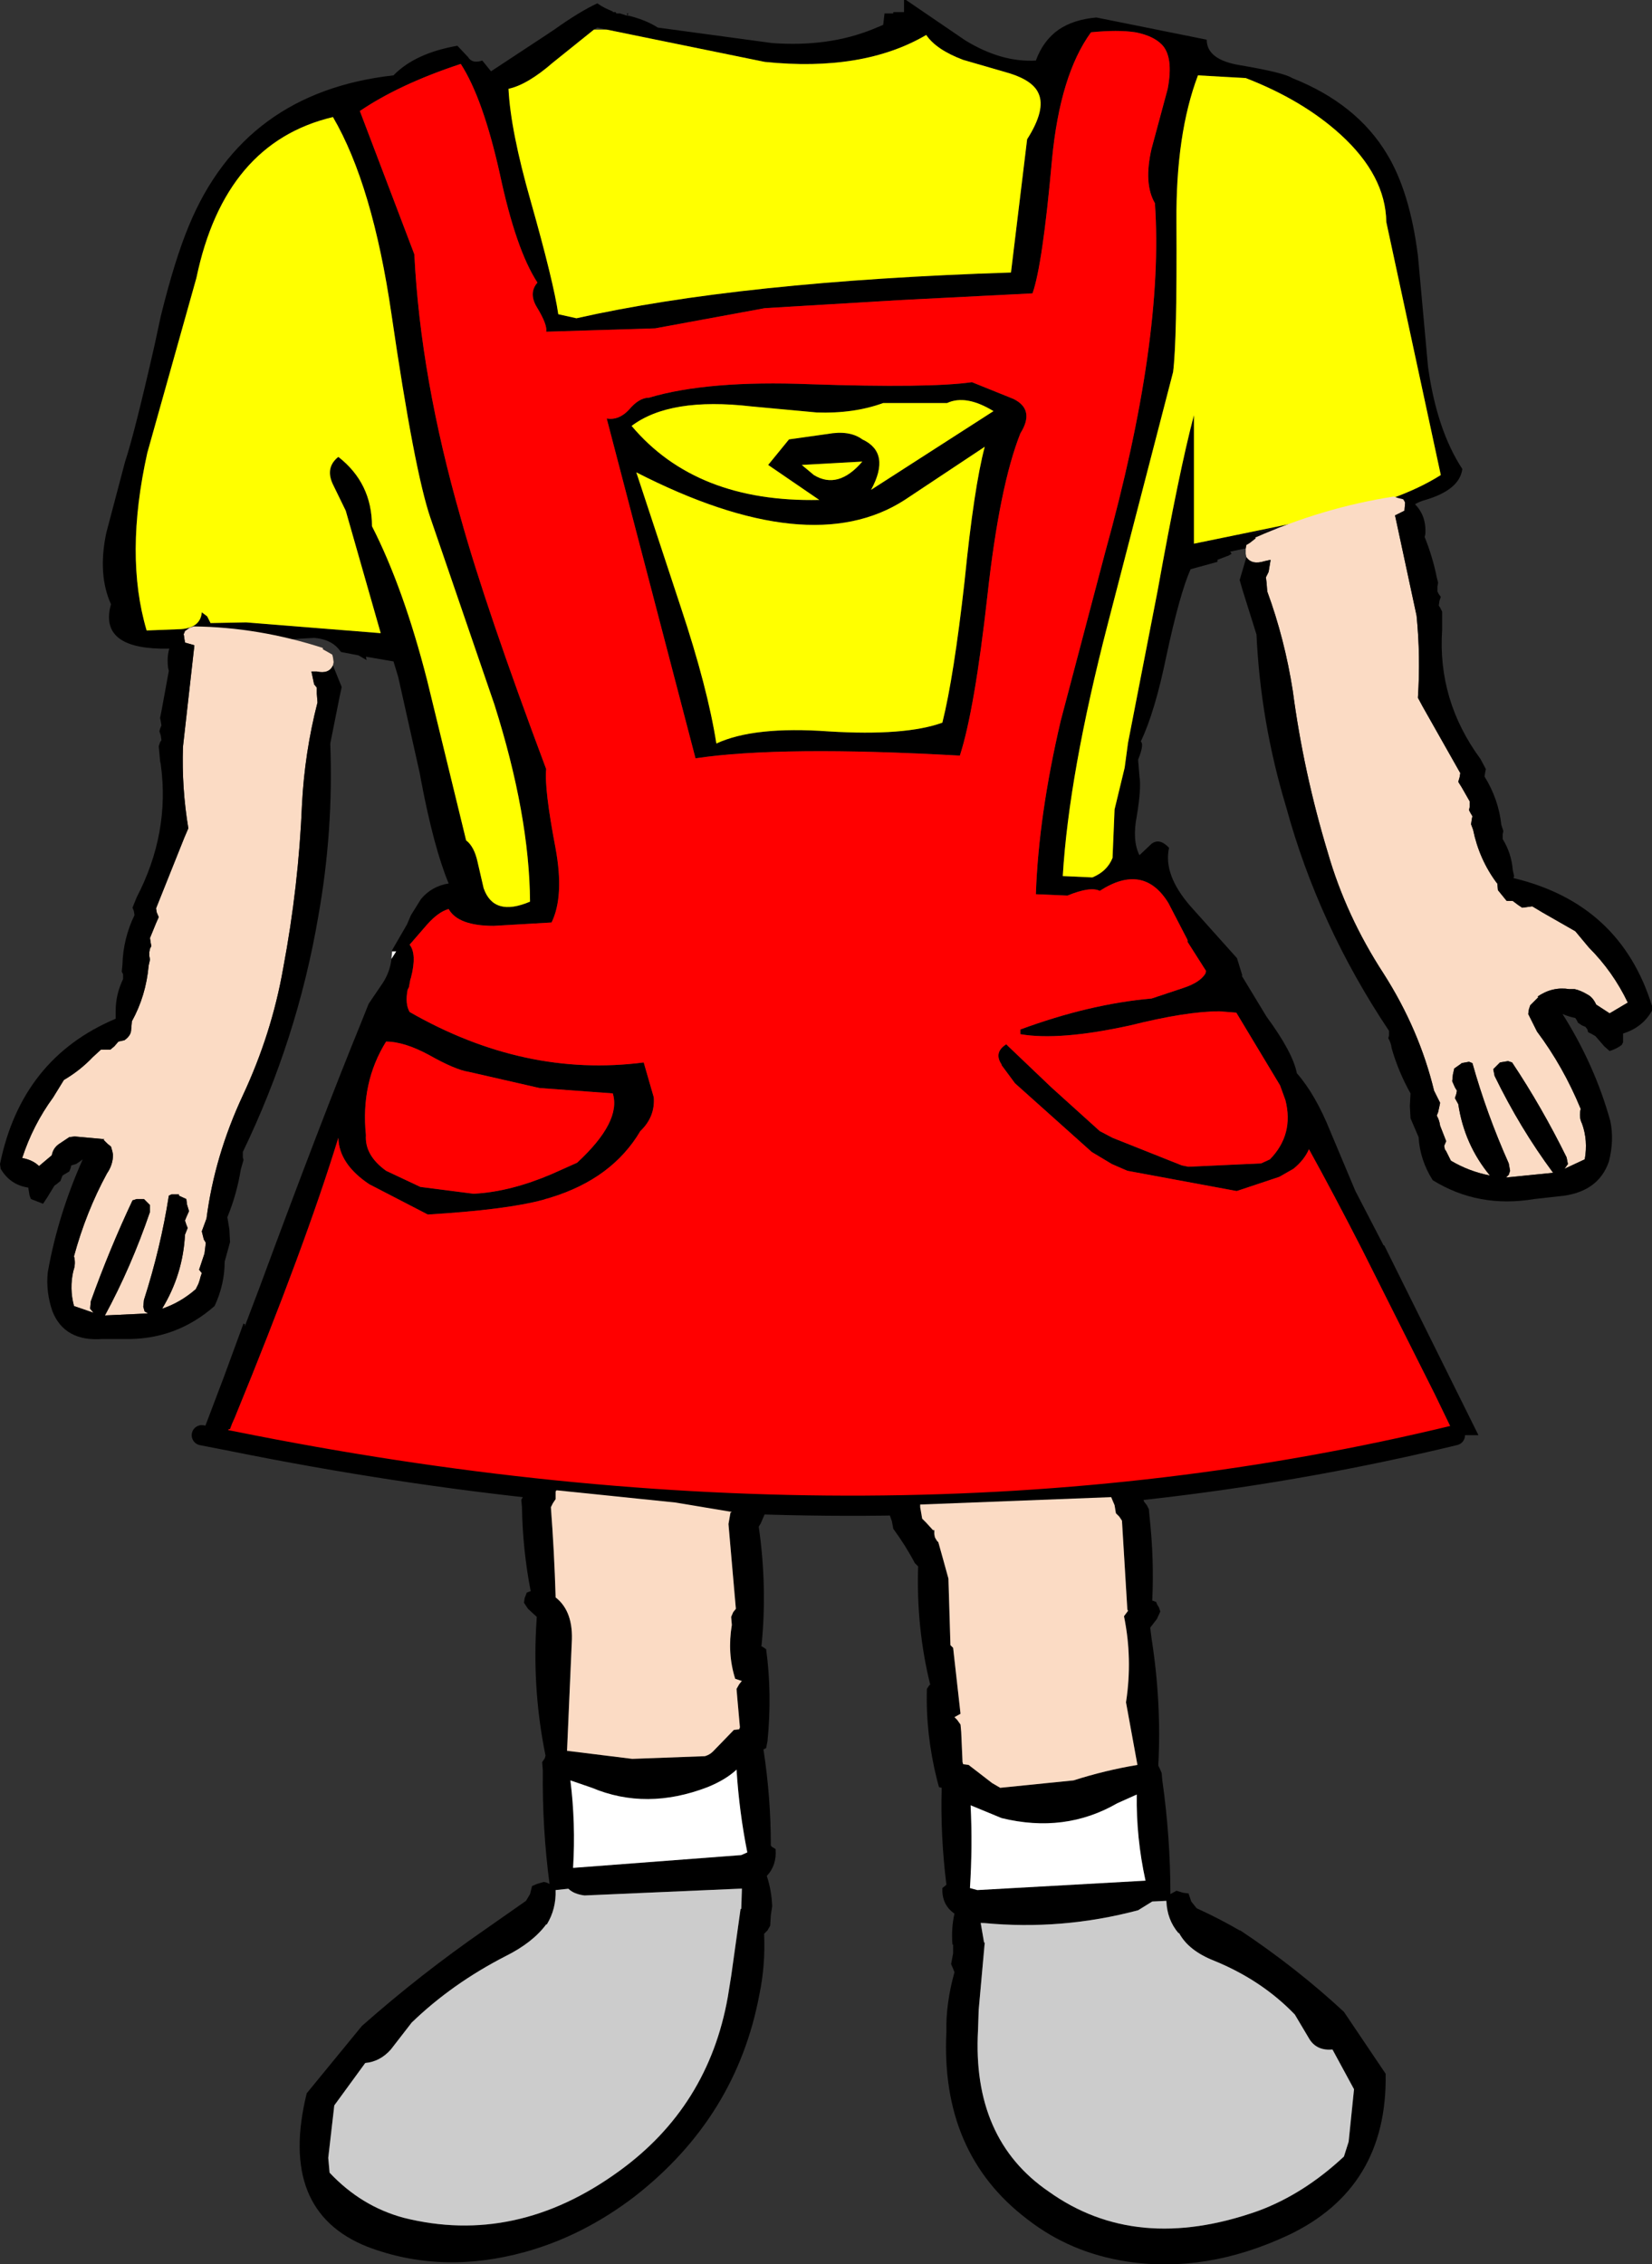 <?xml version="1.0" encoding="UTF-8" standalone="no"?>
<svg xmlns:xlink="http://www.w3.org/1999/xlink" height="168.25px" width="122.8px" xmlns="http://www.w3.org/2000/svg">
  <rect width="100%" height="100%" fill="#333333" stroke="none"/>
  <g transform="matrix(1.0, 0.0, 0.0, 1.0, 127.8, 59.0)">
    <path d="M-98.65 11.7 L-98.65 11.6 -97.55 9.7 -97.25 9.0 -96.5 7.8 Q-95.7 6.85 -94.45 6.65 -95.55 4.0 -96.5 -1.0 L-96.6 -1.55 -98.2 -8.7 -98.55 -9.85 -100.6 -10.2 -100.55 -9.95 -101.15 -10.3 -102.45 -10.55 -102.65 -10.8 Q-103.25 -11.5 -104.45 -11.6 L-109.5 -11.3 -111.9 -10.85 -111.9 -10.8 -111.95 -10.8 -112.05 -10.75 -112.05 -10.9 -112.05 -10.75 -112.1 -10.7 -114.0 -10.8 -114.05 -10.75 -114.1 -10.8 -114.15 -10.85 -115.15 -10.8 -115.85 -10.8 Q-120.45 -10.9 -119.55 -14.1 -120.55 -16.3 -119.9 -19.4 L-118.5 -24.7 Q-117.8 -26.8 -116.3 -33.4 L-115.85 -35.5 Q-114.8 -39.75 -113.75 -42.25 -109.65 -52.15 -98.55 -53.4 -96.95 -55.05 -93.8 -55.6 L-93.0 -54.75 Q-92.7 -54.25 -91.95 -54.5 L-91.3 -53.7 -87.35 -56.3 -86.6 -56.8 Q-84.7 -58.15 -83.4 -58.75 -82.9 -58.4 -82.25 -58.15 L-82.25 -58.1 -82.05 -58.1 -82.0 -58.05 -82.0 -58.0 -81.7 -58.0 -81.25 -57.85 -81.15 -57.85 -81.2 -58.0 -81.1 -58.0 -81.15 -57.85 Q-79.85 -57.55 -78.9 -56.95 L-70.4 -55.8 Q-66.25 -55.5 -63.0 -56.8 L-62.15 -57.15 -62.05 -58.0 -61.4 -58.0 -61.4 -58.1 -60.6 -58.1 -60.6 -59.0 -60.45 -59.0 -56.05 -56.0 Q-53.35 -54.35 -50.8 -54.5 -50.25 -56.0 -49.1 -56.8 -48.0 -57.55 -46.3 -57.7 L-38.1 -56.05 Q-38.1 -54.55 -35.6 -54.15 -32.35 -53.6 -31.75 -53.2 -26.95 -51.3 -24.7 -47.55 -23.0 -44.75 -22.4 -40.0 L-21.65 -31.75 Q-21.0 -27.05 -19.1 -24.15 -19.3 -22.6 -21.85 -21.85 -22.8 -21.6 -23.45 -20.8 L-23.55 -20.7 -24.35 -20.5 -24.55 -20.4 -24.65 -20.35 -24.7 -20.7 -25.15 -20.45 -25.25 -20.45 -25.25 -20.5 -25.55 -20.5 -25.6 -20.5 -27.1 -20.45 Q-31.7 -20.3 -35.9 -19.05 L-36.2 -18.9 -36.45 -18.6 -36.45 -18.5 -36.5 -18.4 -36.5 -18.35 -36.35 -18.0 -36.25 -17.85 -36.5 -17.7 -36.65 -17.65 -37.3 -17.4 -37.3 -17.3 -37.3 -17.25 -39.3 -16.7 Q-40.1 -14.9 -41.1 -10.25 -41.95 -6.1 -43.0 -3.9 -42.7 -3.65 -43.35 -2.2 L-43.2 -2.55 -43.1 -1.3 Q-42.95 -0.45 -43.3 1.65 -43.65 3.45 -43.1 4.55 L-42.2 3.7 Q-41.6 3.25 -40.9 4.0 -41.35 6.0 -39.3 8.35 L-35.85 12.2 -35.45 13.5 -35.5 13.5 -33.65 16.55 Q-31.7 19.2 -31.4 20.75 -30.0 22.35 -28.9 25.1 L-27.05 29.5 -24.95 33.55 -24.9 33.55 -17.9 47.65 -19.65 47.65 -19.65 47.6 -19.7 47.6 -21.15 44.6 -26.55 33.85 Q-28.65 29.75 -30.5 26.4 -30.85 27.2 -31.65 27.85 L-31.65 28.0 -31.65 27.85 -32.7 28.45 -35.85 29.5 -35.9 29.5 -44.0 28.0 -45.15 27.5 -46.65 26.6 -52.35 21.5 -53.35 20.15 -53.35 20.1 Q-53.95 19.2 -53.0 18.6 L-52.85 18.75 -49.65 21.8 -46.05 25.05 -45.1 25.55 -39.95 27.6 -39.7 27.65 -39.45 27.7 -34.05 27.45 -33.4 27.15 Q-31.6 25.3 -32.25 22.75 L-32.65 21.65 -35.9 16.25 -37.15 16.15 Q-39.6 16.15 -43.8 17.2 -49.05 18.35 -51.95 17.85 L-51.95 17.5 Q-46.8 15.6 -42.2 15.2 L-39.8 14.4 Q-38.6 14.0 -38.2 13.35 L-38.15 13.15 -39.55 10.95 -39.5 10.95 -39.55 10.8 -40.95 8.1 Q-42.8 5.1 -46.05 7.2 -46.75 6.85 -48.45 7.55 L-50.8 7.45 Q-50.6 1.6 -48.95 -5.45 L-45.65 -17.95 Q-41.25 -33.8 -41.95 -43.9 -42.8 -45.35 -42.2 -47.95 L-41.0 -52.4 Q-40.55 -54.8 -41.45 -55.7 -42.1 -56.35 -43.4 -56.6 -44.7 -56.8 -46.7 -56.6 -49.0 -53.45 -49.6 -47.15 -50.3 -39.3 -51.05 -37.2 L-60.9 -36.7 -70.95 -36.1 -79.1 -34.6 -87.2 -34.35 Q-87.1 -34.85 -87.85 -36.1 -88.55 -37.2 -87.85 -38.0 -89.45 -40.45 -90.65 -46.1 -91.9 -51.7 -93.55 -54.25 -98.1 -52.75 -101.05 -50.75 L-97.0 -40.1 Q-96.55 -30.95 -93.55 -20.5 -91.7 -13.85 -87.2 -1.85 -87.35 -0.4 -86.5 4.05 -85.85 7.6 -86.8 9.55 L-91.1 9.8 Q-93.75 9.8 -94.45 8.55 -95.2 8.75 -96.05 9.7 L-97.35 11.2 Q-96.8 11.9 -97.25 13.65 L-97.3 13.8 -97.4 14.35 -97.5 14.55 Q-97.7 15.6 -97.35 16.2 -88.8 21.1 -79.95 19.95 L-79.2 22.55 Q-79.1 24.0 -80.2 25.05 -82.3 28.6 -86.9 30.0 L-87.25 30.1 -87.4 30.15 Q-90.15 30.9 -96.0 31.25 L-100.35 29.0 Q-102.6 27.5 -102.65 25.55 -105.1 33.55 -110.35 46.35 L-110.55 46.8 -110.7 47.2 -110.8 47.2 -111.0 47.65 -112.8 47.65 -111.15 43.3 -109.7 39.35 -109.6 39.4 -109.6 39.5 -109.6 39.55 -108.5 36.65 Q-103.9 24.2 -101.0 17.1 L-100.4 15.6 -100.2 15.3 -99.35 14.05 Q-98.8 13.2 -98.7 12.25 L-98.35 11.7 -98.65 11.7 M-82.7 -56.8 L-83.4 -56.95 -83.65 -56.8 -86.7 -54.35 Q-88.6 -52.7 -90.0 -52.4 -89.85 -49.3 -88.35 -44.05 -86.65 -38.05 -86.3 -35.65 L-84.95 -35.35 Q-72.75 -38.1 -52.65 -38.75 L-51.45 -48.65 Q-50.05 -50.85 -50.6 -52.05 -51.0 -53.0 -52.75 -53.55 L-56.2 -54.55 Q-58.2 -55.3 -58.95 -56.4 -63.65 -53.65 -70.95 -54.4 L-82.7 -56.8 M-81.05 -28.55 Q-80.3 -29.45 -79.55 -29.45 -75.2 -30.75 -67.6 -30.45 -58.7 -30.15 -55.55 -30.6 L-52.45 -29.35 Q-50.85 -28.55 -51.95 -26.8 -53.5 -22.9 -54.4 -14.75 -55.35 -6.25 -56.45 -2.85 -69.75 -3.6 -76.1 -2.65 L-82.7 -27.9 Q-81.8 -27.75 -81.05 -28.55 M-113.2 -38.35 L-116.85 -25.35 Q-118.55 -17.7 -116.9 -12.15 L-114.35 -12.25 Q-112.9 -12.35 -112.8 -13.5 L-112.4 -13.2 -112.15 -12.7 -109.5 -12.75 -99.5 -11.95 -102.1 -21.05 -103.05 -23.0 Q-103.65 -24.25 -102.65 -25.05 -100.15 -23.1 -100.15 -19.9 -97.8 -15.3 -96.05 -8.45 L-93.15 3.45 Q-92.55 3.9 -92.3 5.05 L-91.85 7.0 Q-91.1 9.15 -88.4 8.0 -88.45 1.55 -91.05 -6.65 L-95.8 -20.5 Q-97.0 -24.0 -98.7 -35.65 -100.1 -45.25 -103.05 -50.3 -111.1 -48.4 -113.2 -38.35 M-37.0 -53.3 L-38.75 -53.4 Q-40.4 -49.05 -40.35 -42.5 -40.3 -33.7 -40.6 -31.35 L-45.45 -12.65 Q-48.35 -1.45 -48.8 6.1 L-46.6 6.2 Q-45.5 5.75 -45.1 4.75 L-44.95 1.15 -44.2 -1.95 -43.95 -3.8 -41.75 -15.1 Q-40.15 -24.0 -39.05 -28.15 L-39.05 -18.6 -29.55 -20.55 Q-23.85 -21.7 -20.7 -23.7 L-24.75 -42.5 Q-24.8 -45.95 -28.15 -49.0 -30.95 -51.55 -35.2 -53.2 L-37.0 -53.3 M-67.3 -23.7 Q-65.5 -22.6 -63.7 -24.7 L-68.2 -24.45 -67.3 -23.7 M-77.2 -13.9 Q-75.2 -7.9 -74.55 -3.75 -71.75 -5.05 -66.2 -4.65 -60.5 -4.3 -57.75 -5.3 -56.9 -8.7 -56.1 -15.8 -55.4 -22.8 -54.6 -25.8 L-60.55 -21.85 Q-67.6 -17.3 -80.5 -23.9 L-77.2 -13.9 M-53.95 -28.45 Q-56.0 -29.7 -57.4 -29.05 L-62.15 -29.05 Q-64.35 -28.25 -67.1 -28.35 L-71.95 -28.8 Q-78.0 -29.5 -80.85 -27.35 -76.05 -21.65 -66.9 -21.85 L-70.7 -24.45 -69.15 -26.35 -66.3 -26.75 Q-64.65 -27.05 -63.7 -26.35 -61.55 -25.35 -63.05 -22.6 L-53.95 -28.45 M-37.0 -18.4 L-36.45 -18.5 -37.0 -18.4 M-92.95 20.65 Q-93.95 20.5 -95.9 19.4 -97.75 18.4 -99.1 18.4 -101.0 21.45 -100.6 25.35 -100.7 26.85 -99.1 28.0 L-96.55 29.2 -92.65 29.7 -92.5 29.7 Q-89.85 29.55 -86.8 28.25 L-84.9 27.4 Q-81.6 24.35 -82.25 22.25 L-87.7 21.85 -92.95 20.65" fill="#000000" fill-rule="evenodd" stroke="none"/>
    <path d="M-82.7 -56.8 L-70.95 -54.4 Q-63.65 -53.65 -58.95 -56.4 -58.2 -55.3 -56.2 -54.55 L-52.75 -53.55 Q-51.0 -53.0 -50.6 -52.05 -50.05 -50.85 -51.45 -48.65 L-52.65 -38.75 Q-72.75 -38.1 -84.95 -35.35 L-86.3 -35.65 Q-86.65 -38.05 -88.35 -44.05 -89.85 -49.3 -90.0 -52.4 -88.6 -52.7 -86.7 -54.35 L-83.65 -56.8 -82.7 -56.8 M-113.2 -38.35 Q-111.1 -48.4 -103.05 -50.3 -100.1 -45.25 -98.7 -35.65 -97.0 -24.0 -95.8 -20.5 L-91.05 -6.65 Q-88.45 1.55 -88.4 8.0 -91.1 9.15 -91.85 7.0 L-92.3 5.05 Q-92.55 3.9 -93.15 3.45 L-96.05 -8.45 Q-97.8 -15.3 -100.15 -19.9 -100.15 -23.1 -102.65 -25.05 -103.65 -24.25 -103.05 -23.0 L-102.1 -21.05 -99.5 -11.95 -109.5 -12.75 -112.15 -12.7 -112.4 -13.2 -112.8 -13.5 Q-112.9 -12.35 -114.35 -12.25 L-116.9 -12.15 Q-118.55 -17.7 -116.85 -25.35 L-113.2 -38.35 M-37.0 -53.3 L-35.2 -53.2 Q-30.95 -51.55 -28.15 -49.0 -24.8 -45.95 -24.75 -42.5 L-20.7 -23.7 Q-23.85 -21.7 -29.55 -20.55 L-39.05 -18.6 -39.05 -28.15 Q-40.15 -24.0 -41.75 -15.1 L-43.95 -3.8 -44.2 -1.95 -44.95 1.15 -45.1 4.75 Q-45.5 5.75 -46.6 6.2 L-48.8 6.1 Q-48.35 -1.45 -45.45 -12.65 L-40.6 -31.35 Q-40.3 -33.7 -40.35 -42.5 -40.4 -49.05 -38.75 -53.4 L-37.0 -53.3 M-53.95 -28.45 L-63.05 -22.6 Q-61.55 -25.35 -63.7 -26.35 -64.65 -27.05 -66.3 -26.75 L-69.15 -26.35 -70.7 -24.45 -66.9 -21.85 Q-76.05 -21.65 -80.85 -27.35 -78.0 -29.5 -71.95 -28.8 L-67.1 -28.35 Q-64.35 -28.25 -62.15 -29.05 L-57.4 -29.05 Q-56.0 -29.7 -53.95 -28.45 M-77.2 -13.9 L-80.5 -23.9 Q-67.6 -17.3 -60.55 -21.85 L-54.6 -25.8 Q-55.4 -22.8 -56.1 -15.8 -56.9 -8.7 -57.75 -5.3 -60.5 -4.3 -66.2 -4.65 -71.75 -5.05 -74.55 -3.75 -75.2 -7.9 -77.2 -13.9 M-67.3 -23.7 L-68.2 -24.45 -63.7 -24.7 Q-65.5 -22.6 -67.3 -23.7" fill="#ffff00" fill-rule="evenodd" stroke="none"/>
    <path d="M-111.0 47.65 L-110.8 47.2 -110.7 47.2 -110.55 46.8 -110.35 46.35 Q-105.1 33.55 -102.65 25.55 -102.6 27.5 -100.35 29.0 L-96.0 31.25 Q-90.15 30.9 -87.4 30.15 L-87.25 30.1 -86.9 30.0 Q-82.3 28.6 -80.2 25.05 -79.1 24.0 -79.2 22.55 L-79.95 19.95 Q-88.8 21.1 -97.35 16.2 -97.7 15.6 -97.5 14.55 L-97.4 14.35 -97.3 13.8 -97.25 13.65 Q-96.8 11.9 -97.35 11.2 L-96.05 9.7 Q-95.2 8.75 -94.45 8.55 -93.75 9.8 -91.1 9.8 L-86.8 9.55 Q-85.85 7.6 -86.5 4.05 -87.35 -0.4 -87.2 -1.85 -91.7 -13.85 -93.55 -20.5 -96.55 -30.95 -97.0 -40.1 L-101.05 -50.75 Q-98.1 -52.75 -93.55 -54.25 -91.9 -51.7 -90.65 -46.1 -89.45 -40.45 -87.85 -38.0 -88.55 -37.2 -87.85 -36.1 -87.1 -34.85 -87.2 -34.35 L-79.1 -34.6 -70.95 -36.1 -60.9 -36.7 -51.05 -37.2 Q-50.3 -39.3 -49.6 -47.15 -49.0 -53.45 -46.7 -56.6 -44.7 -56.8 -43.4 -56.6 -42.1 -56.35 -41.45 -55.7 -40.55 -54.8 -41.0 -52.4 L-42.2 -47.95 Q-42.8 -45.35 -41.95 -43.9 -41.25 -33.8 -45.65 -17.95 L-48.95 -5.45 Q-50.6 1.6 -50.8 7.45 L-48.45 7.55 Q-46.75 6.85 -46.05 7.2 -42.8 5.1 -40.95 8.1 L-39.55 10.8 -39.5 10.95 -39.55 10.95 -38.15 13.15 -38.2 13.35 Q-38.6 14.0 -39.8 14.4 L-42.2 15.2 Q-46.8 15.6 -51.95 17.5 L-51.95 17.85 Q-49.05 18.35 -43.8 17.2 -39.6 16.15 -37.15 16.15 L-35.9 16.25 -32.65 21.65 -32.25 22.75 Q-31.6 25.3 -33.4 27.15 L-34.05 27.45 -39.45 27.7 -39.7 27.65 -39.95 27.6 -45.1 25.55 -46.05 25.05 -49.65 21.8 -52.85 18.75 -53.0 18.6 Q-53.95 19.2 -53.35 20.1 L-53.35 20.15 -52.35 21.5 -46.65 26.6 -45.15 27.5 -44.0 28.0 -35.9 29.5 -35.85 29.5 -32.7 28.45 -31.65 27.85 -31.65 28.0 -31.65 27.85 Q-30.85 27.2 -30.5 26.4 -28.65 29.75 -26.55 33.85 L-21.15 44.6 -19.7 47.6 -19.65 47.6 -19.65 47.65 Q-63.15 56.8 -108.6 48.1 L-111.0 47.65 M-81.05 -28.55 Q-81.8 -27.75 -82.7 -27.9 L-76.1 -2.65 Q-69.75 -3.6 -56.45 -2.85 -55.35 -6.25 -54.4 -14.75 -53.5 -22.9 -51.95 -26.8 -50.85 -28.55 -52.45 -29.35 L-55.55 -30.6 Q-58.7 -30.15 -67.6 -30.45 -75.2 -30.75 -79.55 -29.45 -80.3 -29.45 -81.05 -28.55 M-92.95 20.65 L-87.7 21.85 -82.25 22.25 Q-81.6 24.35 -84.9 27.4 L-86.8 28.25 Q-89.85 29.55 -92.5 29.7 L-92.65 29.7 -96.55 29.2 -99.1 28.0 Q-100.7 26.85 -100.6 25.35 -101.0 21.45 -99.1 18.4 -97.75 18.4 -95.9 19.4 -93.95 20.5 -92.95 20.65" fill="#ff0000" fill-rule="evenodd" stroke="none"/>
    <path d="M-98.7 12.25 L-98.7 12.2 -98.65 11.7 -98.35 11.7 -98.7 12.25" fill="#ffffff" fill-rule="evenodd" stroke="none"/>
    <path d="M-25.6 -20.5 L-27.1 -20.45 -36.45 -18.5 -37.0 -18.4" fill="none" stroke="#000000" stroke-linecap="round" stroke-linejoin="round" stroke-width="1.0"/>
    <path d="M-19.65 47.65 Q-61.95 57.9 -110.5 48.1 L-112.8 47.65" fill="none" stroke="#000000" stroke-linecap="round" stroke-linejoin="round" stroke-width="1.5"/>
    <path d="M-73.4 53.35 L-70.95 53.5 -71.25 54.2 -71.4 54.45 Q-70.75 58.95 -71.2 63.35 L-71.15 63.35 -70.85 63.55 Q-70.4 66.85 -70.75 70.4 L-70.85 70.9 -71.05 71.0 Q-70.5 74.55 -70.5 78.15 L-70.4 78.25 -70.15 78.4 Q-70.05 79.6 -70.8 80.4 -70.45 81.45 -70.4 82.65 L-70.5 83.3 -70.55 84.1 -70.75 84.45 -71.0 84.7 Q-70.9 87.05 -71.35 89.2 -73.05 98.3 -80.6 104.2 -84.45 107.15 -88.8 108.35 -95.0 110.05 -100.5 107.95 -107.15 105.3 -105.0 96.55 L-100.9 91.55 Q-96.55 87.7 -91.7 84.35 L-88.7 82.25 -88.4 81.75 -88.25 81.15 -87.9 81.0 -87.4 80.85 Q-87.2 80.85 -86.95 81.0 -87.5 76.85 -87.45 72.55 L-87.5 71.95 -87.3 71.65 -87.25 71.45 Q-88.2 66.8 -87.95 62.0 L-87.9 61.15 -88.55 60.55 -88.85 60.1 -88.8 59.75 -88.7 59.5 -88.65 59.35 -88.4 59.25 -88.35 59.25 Q-88.95 56.15 -89.0 53.0 L-89.05 52.45 -88.85 52.1 -88.65 51.85 -88.65 51.65 -86.45 51.75 -86.5 51.85 -86.5 52.4 -86.7 52.7 -86.85 53.0 Q-86.6 56.3 -86.5 59.6 L-86.5 59.7 Q-85.15 60.75 -85.3 63.1 L-85.65 71.1 -80.8 71.7 -75.4 71.5 Q-75.05 71.4 -74.8 71.15 L-73.25 69.55 -72.85 69.5 -72.8 69.35 -73.0 67.1 -73.05 66.5 -72.85 66.15 -72.65 65.9 -72.7 65.9 -73.15 65.75 Q-73.75 63.85 -73.4 61.75 L-73.45 61.15 -73.3 60.8 -73.1 60.55 -73.65 54.25 -73.5 53.4 -73.4 53.35 M-72.9 81.35 L-84.35 81.85 Q-85.15 81.75 -85.55 81.35 L-86.5 81.45 Q-86.45 82.85 -87.15 84.0 L-87.2 84.0 Q-88.2 85.35 -90.2 86.35 -94.2 88.4 -97.2 91.3 L-98.75 93.3 Q-99.55 94.2 -100.65 94.3 L-102.95 97.45 -103.4 101.35 -103.3 102.45 Q-100.95 104.95 -97.8 105.8 -89.45 107.9 -81.8 102.35 -75.15 97.55 -73.7 89.4 L-73.45 87.85 -72.75 82.85 -72.7 82.85 -72.65 81.35 -72.65 81.3 -72.9 81.35 M-85.2 79.8 L-72.7 78.85 -72.25 78.65 Q-72.85 75.65 -73.05 72.5 -73.85 73.25 -75.2 73.8 -79.75 75.55 -83.8 73.85 L-85.4 73.3 Q-85.0 76.5 -85.2 79.8" fill="#000000" fill-rule="evenodd" stroke="none"/>
    <path d="M-73.4 53.35 L-73.5 53.4 -73.65 54.25 -73.1 60.55 -73.3 60.8 -73.45 61.15 -73.4 61.75 Q-73.75 63.85 -73.15 65.75 L-72.7 65.9 -72.65 65.9 -72.85 66.15 -73.05 66.5 -73.0 67.1 -72.8 69.35 -72.85 69.5 -73.25 69.55 -74.8 71.15 Q-75.05 71.4 -75.4 71.5 L-80.8 71.7 -85.65 71.1 -85.3 63.1 Q-85.15 60.75 -86.5 59.7 L-86.5 59.6 Q-86.6 56.3 -86.85 53.0 L-86.7 52.7 -86.5 52.4 -86.5 51.85 -86.45 51.75 -86.35 51.75 -77.6 52.65 -73.4 53.35" fill="#fbdbc4" fill-rule="evenodd" stroke="none"/>
    <path d="M-72.65 81.35 L-72.7 82.85 -72.75 82.85 -73.45 87.85 -73.7 89.4 Q-75.15 97.55 -81.8 102.35 -89.45 107.9 -97.8 105.8 -100.95 104.95 -103.3 102.45 L-103.4 101.35 -102.95 97.45 -100.65 94.3 Q-99.55 94.2 -98.75 93.3 L-97.2 91.3 Q-94.2 88.4 -90.2 86.35 -88.2 85.35 -87.2 84.0 L-87.15 84.0 Q-86.45 82.85 -86.5 81.45 L-85.55 81.35 Q-85.15 81.75 -84.35 81.85 L-72.9 81.35 -72.65 81.35" fill="#cccccc" fill-rule="evenodd" stroke="none"/>
    <path d="M-85.2 79.8 Q-85.0 76.5 -85.4 73.3 L-83.8 73.85 Q-79.75 75.55 -75.2 73.8 -73.85 73.25 -73.05 72.5 -72.85 75.65 -72.25 78.65 L-72.7 78.85 -85.2 79.8" fill="#ffffff" fill-rule="evenodd" stroke="none"/>
    <path d="M-59.4 52.8 L-59.4 53.0 -59.25 53.85 -58.95 54.15 -58.45 54.7 -58.35 54.7 -58.35 55.0 -58.3 55.25 -58.15 55.5 -58.05 55.6 -57.7 56.85 -57.3 58.3 -57.15 63.25 -56.95 63.45 -56.4 68.35 -56.85 68.6 -56.65 68.8 -56.4 69.15 -56.35 69.7 -56.25 71.95 -56.2 72.1 -55.8 72.15 -54.05 73.5 -53.45 73.85 -48.0 73.3 Q-45.65 72.55 -43.25 72.15 L-44.1 67.5 Q-43.6 64.25 -44.25 61.1 L-43.95 60.7 -44.0 60.6 -44.4 54.0 -44.6 53.7 -44.85 53.45 -44.95 52.85 -45.2 52.25 -42.95 52.0 -42.75 52.6 -42.55 52.85 -42.4 53.15 -42.35 53.7 Q-42.0 56.9 -42.15 59.95 L-42.1 59.95 -41.85 60.05 -41.8 60.2 -41.65 60.45 -41.55 60.75 -41.8 61.3 -42.3 61.95 -42.2 62.75 Q-41.45 67.55 -41.7 72.2 L-41.6 72.4 -41.45 72.75 -41.4 73.3 Q-40.8 77.55 -40.8 81.75 L-40.35 81.5 -39.85 81.65 -39.45 81.7 -39.25 82.3 -38.85 82.8 Q-37.2 83.55 -35.65 84.45 L-35.6 84.45 Q-31.4 87.25 -27.9 90.5 L-24.8 95.1 Q-24.65 103.6 -32.05 107.1 -38.15 109.95 -44.05 109.05 -48.25 108.4 -51.45 105.9 -57.9 101.0 -57.45 91.95 -57.5 89.9 -56.85 87.55 L-56.95 87.3 -57.1 86.95 -56.95 86.15 -56.95 85.5 -57.0 85.5 Q-57.1 84.3 -56.85 83.2 -57.8 82.55 -57.75 81.3 L-57.5 81.1 -57.45 81.05 Q-57.9 77.45 -57.8 73.85 L-58.0 73.8 -58.15 73.25 Q-59.0 69.85 -58.9 66.5 L-58.7 66.2 -58.65 66.2 Q-59.7 61.95 -59.55 57.4 L-59.8 57.15 Q-60.45 55.9 -61.4 54.6 L-61.5 54.05 -61.9 52.9 -59.4 52.8 M-55.7 81.3 L-55.15 81.45 -42.65 80.75 Q-43.35 77.55 -43.3 74.35 L-44.75 75.0 Q-48.65 77.25 -53.35 76.1 L-55.65 75.15 Q-55.5 78.2 -55.7 81.3 M-54.9 83.9 L-54.65 85.35 -54.6 85.35 -55.05 90.35 -55.1 91.85 Q-55.55 99.95 -49.85 103.85 -43.35 108.5 -34.3 105.3 -30.9 104.05 -27.9 101.25 L-27.55 100.15 -27.15 96.25 -28.75 93.3 Q-29.9 93.4 -30.45 92.55 L-31.55 90.7 Q-34.0 88.15 -37.55 86.7 -39.45 85.95 -40.15 84.65 L-40.2 84.65 Q-41.05 83.65 -41.1 82.25 L-42.15 82.3 -43.2 82.95 Q-48.85 84.45 -54.65 83.9 L-54.9 83.85 -54.9 83.9" fill="#000000" fill-rule="evenodd" stroke="none"/>
    <path d="M-45.2 52.25 L-44.95 52.85 -44.85 53.45 -44.6 53.7 -44.4 54.0 -44.0 60.6 -43.95 60.7 -44.25 61.1 Q-43.6 64.25 -44.1 67.5 L-43.25 72.15 Q-45.65 72.55 -48.0 73.3 L-53.45 73.85 -54.05 73.5 -55.8 72.15 -56.2 72.1 -56.25 71.95 -56.35 69.7 -56.4 69.15 -56.65 68.8 -56.85 68.6 -56.4 68.35 -56.95 63.45 -57.15 63.25 -57.3 58.3 -57.7 56.85 -58.05 55.6 -58.15 55.5 -58.3 55.25 -58.35 55.0 -58.35 54.7 -58.45 54.7 -58.95 54.15 -59.25 53.85 -59.4 53.0 -59.4 52.8 -45.2 52.25" fill="#fbdbc4" fill-rule="evenodd" stroke="none"/>
    <path d="M-54.65 83.9 Q-48.85 84.45 -43.2 82.95 L-42.15 82.3 -41.1 82.25 Q-41.05 83.65 -40.2 84.65 L-40.15 84.65 Q-39.45 85.95 -37.55 86.7 -34.0 88.15 -31.55 90.7 L-30.45 92.55 Q-29.9 93.4 -28.75 93.3 L-27.15 96.25 -27.55 100.15 -27.9 101.25 Q-30.9 104.05 -34.3 105.3 -43.35 108.5 -49.85 103.85 -55.55 99.95 -55.1 91.85 L-55.05 90.35 -54.6 85.35 -54.65 85.35 -54.9 83.9 -54.65 83.9" fill="#cccccc" fill-rule="evenodd" stroke="none"/>
    <path d="M-55.7 81.3 Q-55.5 78.2 -55.65 75.15 L-53.35 76.1 Q-48.65 77.25 -44.75 75.0 L-43.3 74.35 Q-43.35 77.55 -42.65 80.75 L-55.15 81.45 -55.7 81.3" fill="#ffffff" fill-rule="evenodd" stroke="none"/>
    <path d="M-103.05 -9.55 L-103.0 -9.8 -103.05 -10.15 -103.1 -10.35 -103.35 -10.5 -103.8 -10.75 -103.8 -10.85 Q-108.6 -12.4 -113.4 -12.45 L-113.7 -12.35 -114.05 -12.1 -114.1 -11.95 -114.15 -11.9 -114.05 -11.25 -113.35 -11.05 -114.2 -3.5 Q-114.3 -0.45 -113.8 2.55 L-114.1 3.25 -116.2 8.5 -116.15 8.8 -116.0 9.15 -116.2 9.6 -116.65 10.7 -116.6 11.05 -116.55 11.3 -116.65 11.5 -116.7 11.75 -116.7 12.05 -116.65 12.3 -116.75 12.75 Q-116.95 15.0 -118.0 16.9 L-118.0 16.95 -118.05 17.5 Q-118.05 17.95 -118.55 18.3 L-119.0 18.4 -119.3 18.75 -119.6 19.0 -120.3 19.0 -120.9 19.55 Q-121.85 20.55 -123.05 21.25 L-123.85 22.55 Q-125.35 24.6 -126.15 27.05 -125.35 27.2 -124.9 27.65 L-123.95 26.85 Q-123.85 26.3 -123.4 26.0 L-122.65 25.5 -122.25 25.45 -120.05 25.65 -120.1 25.7 -119.8 26.0 -119.55 26.2 -119.45 26.55 -119.4 26.8 Q-119.4 27.55 -119.85 28.2 -121.4 31.05 -122.3 34.35 -122.15 34.9 -122.35 35.45 -122.65 36.75 -122.3 38.05 L-120.85 38.55 -121.1 38.25 -121.05 37.7 Q-119.65 33.8 -117.95 30.2 L-117.65 30.1 -117.1 30.1 -116.8 30.4 -116.65 30.55 -116.65 31.05 Q-118.05 35.15 -120.0 38.75 L-116.8 38.6 -117.05 38.45 -117.15 38.1 -117.1 37.6 Q-115.85 33.7 -115.25 29.85 L-115.05 29.75 -114.5 29.75 -114.5 29.85 -113.95 30.1 -113.9 30.5 -113.75 31.0 -113.95 31.45 -114.05 31.7 -113.95 32.0 -113.85 32.25 -114.05 32.75 Q-114.2 35.7 -115.75 38.25 -114.4 37.8 -113.25 36.8 L-113.05 36.4 -112.95 36.1 -112.9 35.9 -112.8 35.6 -113.0 35.35 -112.6 34.15 -112.5 33.35 -112.65 33.1 -112.75 32.7 -112.8 32.5 -112.45 31.55 Q-111.85 26.9 -109.75 22.4 -107.6 17.8 -106.75 12.95 -105.6 6.85 -105.35 0.75 -105.15 -3.1 -104.2 -6.8 L-104.25 -7.45 -104.25 -7.9 -104.45 -8.15 -104.65 -9.1 -104.25 -9.1 Q-103.35 -8.9 -103.05 -9.55" fill="#fbdbc4" fill-rule="evenodd" stroke="none"/>
    <path d="M-114.1 -11.95 L-114.35 -11.95 -114.65 -11.85 Q-115.5 -10.85 -115.3 -9.35 L-115.25 -9.15 -115.8 -6.15 -115.9 -5.65 -115.85 -5.4 -115.8 -5.1 -115.9 -4.85 -115.95 -4.65 -115.85 -4.35 -115.8 -4.0 -115.9 -3.85 -116.0 -3.55 -115.9 -2.45 -115.85 -2.2 Q-115.15 2.9 -117.65 7.7 L-117.95 8.45 -117.85 8.7 -117.8 9.0 Q-118.65 10.75 -118.7 12.7 L-118.75 13.2 -118.65 13.4 -118.65 13.75 Q-119.2 14.9 -119.2 16.1 L-119.2 16.65 -119.2 16.7 Q-126.2 19.65 -127.8 27.5 L-127.75 27.85 Q-127.05 29.05 -125.7 29.25 L-125.6 29.85 -125.5 30.1 -124.6 30.45 -124.3 30.0 -123.75 29.1 -123.6 29.0 -123.3 28.75 -123.25 28.6 -123.15 28.35 -122.9 28.2 -122.65 28.05 -122.55 27.8 -122.5 27.6 -122.15 27.5 -121.85 27.3 -121.65 27.15 Q-123.5 31.3 -124.25 35.55 -124.4 37.0 -123.9 38.45 -123.0 40.7 -120.2 40.5 L-118.6 40.5 Q-114.75 40.6 -111.85 38.05 -111.1 36.45 -111.1 34.75 L-110.7 33.3 -110.75 32.35 -110.9 31.45 Q-110.2 29.75 -109.9 27.9 L-109.7 27.2 -109.75 27.0 -109.75 26.6 Q-105.7 18.2 -104.15 9.15 -103.0 2.75 -103.25 -3.75 L-102.55 -7.25 -102.4 -7.95 -103.05 -9.55 Q-103.35 -8.9 -104.25 -9.1 L-104.65 -9.1 -104.45 -8.15 -104.25 -7.9 -104.25 -7.45 -104.2 -6.8 Q-105.15 -3.1 -105.35 0.75 -105.6 6.85 -106.75 12.95 -107.6 17.8 -109.75 22.4 -111.85 26.9 -112.45 31.55 L-112.8 32.5 -112.75 32.7 -112.65 33.1 -112.5 33.35 -112.6 34.15 -113.0 35.35 -112.8 35.6 -112.9 35.9 -112.95 36.1 -113.05 36.4 -113.25 36.8 Q-114.4 37.8 -115.75 38.25 -114.2 35.7 -114.05 32.75 L-113.85 32.25 -113.95 32.0 -114.05 31.7 -113.95 31.45 -113.75 31.0 -113.9 30.5 -113.95 30.1 -114.5 29.85 -114.5 29.75 -115.05 29.75 -115.25 29.85 Q-115.85 33.7 -117.1 37.6 L-117.15 38.1 -117.05 38.45 -116.8 38.6 -120.0 38.75 Q-118.05 35.15 -116.65 31.05 L-116.65 30.55 -116.8 30.4 -117.1 30.1 -117.65 30.1 -117.95 30.2 Q-119.65 33.8 -121.05 37.7 L-121.1 38.25 -120.85 38.55 -122.3 38.05 Q-122.65 36.75 -122.35 35.45 -122.15 34.9 -122.3 34.35 -121.4 31.05 -119.85 28.2 -119.4 27.55 -119.4 26.8 L-119.45 26.55 -119.55 26.2 -119.8 26.0 -120.1 25.7 -120.05 25.65 -122.25 25.45 -122.65 25.5 -123.4 26.0 Q-123.85 26.3 -123.95 26.85 L-124.9 27.65 Q-125.35 27.2 -126.15 27.05 -125.35 24.6 -123.85 22.55 L-123.05 21.25 Q-121.85 20.55 -120.9 19.55 L-120.3 19.0 -119.6 19.0 -119.3 18.75 -119.0 18.4 -118.55 18.3 Q-118.05 17.95 -118.05 17.5 L-118.0 16.95 -118.0 16.9 Q-116.95 15.0 -116.75 12.75 L-116.65 12.3 -116.7 12.05 -116.7 11.75 -116.65 11.5 -116.55 11.3 -116.6 11.05 -116.65 10.7 -116.2 9.6 -116.0 9.15 -116.15 8.8 -116.2 8.5 -114.1 3.25 -113.8 2.55 Q-114.3 -0.45 -114.2 -3.5 L-113.35 -11.05 -114.05 -11.25 -114.15 -11.9 -114.1 -11.95" fill="#000000" fill-rule="evenodd" stroke="none"/>
    <path d="M-35.15 -17.6 L-35.2 -17.85 -35.2 -18.2 -35.15 -18.5 -34.9 -18.65 -34.45 -19.0 -34.5 -19.05 Q-29.4 -21.3 -24.2 -22.1 L-23.9 -22.0 -23.5 -21.9 -23.4 -21.75 -23.35 -21.65 -23.4 -21.05 -24.1 -20.7 -22.5 -13.25 Q-22.2 -10.25 -22.4 -7.15 L-22.05 -6.5 -19.25 -1.55 -19.3 -1.25 -19.4 -0.9 -19.15 -0.5 -18.55 0.55 -18.55 0.95 -18.6 1.2 -18.5 1.4 -18.35 1.65 -18.4 1.9 -18.45 2.25 -18.3 2.65 Q-17.85 4.85 -16.55 6.6 L-16.5 6.65 -16.45 7.15 -15.8 7.95 -15.35 7.95 -14.95 8.25 -14.65 8.45 -13.9 8.35 -13.15 8.8 -10.7 10.2 -9.7 11.4 Q-7.9 13.2 -6.8 15.5 L-8.15 16.3 -9.15 15.65 Q-9.4 15.1 -9.8 14.9 -10.3 14.6 -10.75 14.5 L-11.15 14.5 Q-12.4 14.3 -13.5 15.05 L-13.45 15.1 -13.8 15.45 -14.05 15.7 -14.15 16.0 -14.2 16.35 -13.55 17.65 Q-11.6 20.25 -10.3 23.4 -10.45 24.0 -10.2 24.5 -9.75 25.75 -10.0 27.15 L-11.5 27.85 -11.25 27.5 -11.35 27.0 Q-13.2 23.25 -15.4 19.95 L-15.7 19.85 -16.3 19.95 -16.6 20.25 -16.8 20.45 -16.7 20.95 Q-14.8 24.85 -12.35 28.15 L-15.85 28.5 -15.65 28.3 -15.55 28.0 -15.65 27.45 Q-17.3 23.75 -18.35 20.0 L-18.6 19.9 -19.15 20.0 -19.2 20.05 -19.7 20.4 -19.8 20.85 -19.85 21.35 -19.65 21.8 -19.5 22.05 -19.55 22.3 -19.65 22.6 -19.4 23.05 Q-18.95 26.05 -17.05 28.35 -18.6 28.05 -19.95 27.25 L-20.15 26.85 -20.3 26.55 -20.4 26.4 -20.45 26.15 -20.3 25.8 -20.75 24.65 Q-20.8 24.25 -21.0 23.9 L-20.9 23.65 -20.8 23.2 -20.75 22.95 -21.2 22.05 Q-22.3 17.5 -24.95 13.35 -27.75 9.05 -29.1 4.35 -30.9 -1.6 -31.7 -7.65 -32.3 -11.5 -33.6 -15.05 L-33.65 -15.7 -33.7 -16.1 -33.5 -16.5 -33.35 -17.4 -33.8 -17.3 Q-34.75 -17.0 -35.15 -17.6" fill="#fbdbc4" fill-rule="evenodd" stroke="none"/>
    <path d="M-23.4 -21.75 L-23.15 -21.7 -22.8 -21.7 Q-21.75 -20.8 -21.85 -19.3 L-21.9 -19.1 Q-21.3 -17.6 -21.0 -16.1 L-20.9 -15.7 -20.95 -15.4 -20.95 -15.05 -20.85 -14.85 -20.7 -14.65 -20.8 -14.35 -20.85 -14.0 -20.75 -13.85 -20.6 -13.55 -20.6 -12.5 -20.6 -12.2 Q-20.95 -6.95 -17.75 -2.6 L-17.35 -1.85 -17.4 -1.6 -17.45 -1.3 Q-16.4 0.4 -16.2 2.3 L-16.05 2.75 -16.1 3.0 -16.1 3.35 Q-15.45 4.4 -15.35 5.65 L-15.25 6.1 -15.3 6.25 Q-7.35 8.15 -5.0 15.75 L-5.0 16.1 Q-5.7 17.35 -7.15 17.8 L-7.15 18.45 -7.25 18.65 Q-7.65 18.95 -8.15 19.1 L-8.55 18.75 -9.2 18.0 -9.45 17.85 -9.75 17.7 -9.8 17.5 -9.95 17.3 -10.2 17.2 -10.5 17.0 -10.6 16.8 -10.7 16.65 -11.1 16.55 -11.4 16.45 -11.65 16.35 Q-9.25 20.15 -8.1 24.3 -7.8 25.7 -8.2 27.3 -9.0 29.65 -11.95 29.9 L-13.75 30.1 Q-17.9 30.8 -21.3 28.7 -22.25 27.2 -22.35 25.5 L-22.95 24.1 -23.0 23.2 -22.95 22.25 Q-23.85 20.65 -24.35 18.9 -24.4 18.5 -24.6 18.15 L-24.55 17.95 -24.55 17.6 Q-29.8 9.75 -32.2 0.95 -34.1 -5.35 -34.4 -11.85 L-35.45 -15.2 -35.65 -15.9 -35.15 -17.6 Q-34.75 -17.0 -33.8 -17.3 L-33.35 -17.4 -33.5 -16.5 -33.7 -16.1 -33.65 -15.7 -33.6 -15.05 Q-32.3 -11.5 -31.7 -7.65 -30.9 -1.6 -29.1 4.35 -27.75 9.05 -24.95 13.35 -22.3 17.5 -21.2 22.05 L-20.75 22.95 -20.8 23.2 -20.9 23.65 -21.0 23.9 Q-20.8 24.25 -20.75 24.65 L-20.3 25.8 -20.45 26.15 -20.4 26.4 -20.3 26.55 -20.15 26.85 -19.95 27.25 Q-18.6 28.05 -17.05 28.35 -18.95 26.05 -19.4 23.05 L-19.65 22.6 -19.55 22.3 -19.5 22.05 -19.65 21.8 -19.85 21.35 -19.8 20.85 -19.7 20.4 -19.2 20.05 -19.15 20.0 -18.6 19.9 -18.35 20.0 Q-17.3 23.75 -15.65 27.45 L-15.55 28.0 -15.65 28.3 -15.85 28.5 -12.35 28.15 Q-14.8 24.85 -16.7 20.95 L-16.8 20.45 -16.6 20.25 -16.3 19.95 -15.7 19.85 -15.4 19.95 Q-13.2 23.25 -11.35 27.0 L-11.25 27.5 -11.5 27.85 -10.0 27.15 Q-9.75 25.75 -10.2 24.5 -10.45 24.0 -10.3 23.4 -11.6 20.25 -13.55 17.65 L-14.2 16.35 -14.15 16.0 -14.05 15.7 -13.8 15.45 -13.45 15.1 -13.5 15.05 Q-12.4 14.3 -11.15 14.5 L-10.75 14.5 Q-10.3 14.6 -9.8 14.9 -9.4 15.1 -9.15 15.65 L-8.15 16.3 -6.8 15.5 Q-7.9 13.2 -9.7 11.4 L-10.7 10.2 -13.15 8.8 -13.9 8.35 -14.65 8.45 -14.95 8.25 -15.35 7.95 -15.8 7.95 -16.45 7.15 -16.5 6.65 -16.55 6.6 Q-17.85 4.85 -18.3 2.65 L-18.45 2.25 -18.4 1.9 -18.35 1.65 -18.5 1.4 -18.6 1.2 -18.55 0.95 -18.55 0.55 -19.15 -0.5 -19.4 -0.9 -19.3 -1.25 -19.25 -1.55 -22.05 -6.5 -22.4 -7.15 Q-22.2 -10.25 -22.5 -13.25 L-24.1 -20.7 -23.4 -21.05 -23.35 -21.65 -23.4 -21.75" fill="#000000" fill-rule="evenodd" stroke="none"/>
  </g>
</svg>
